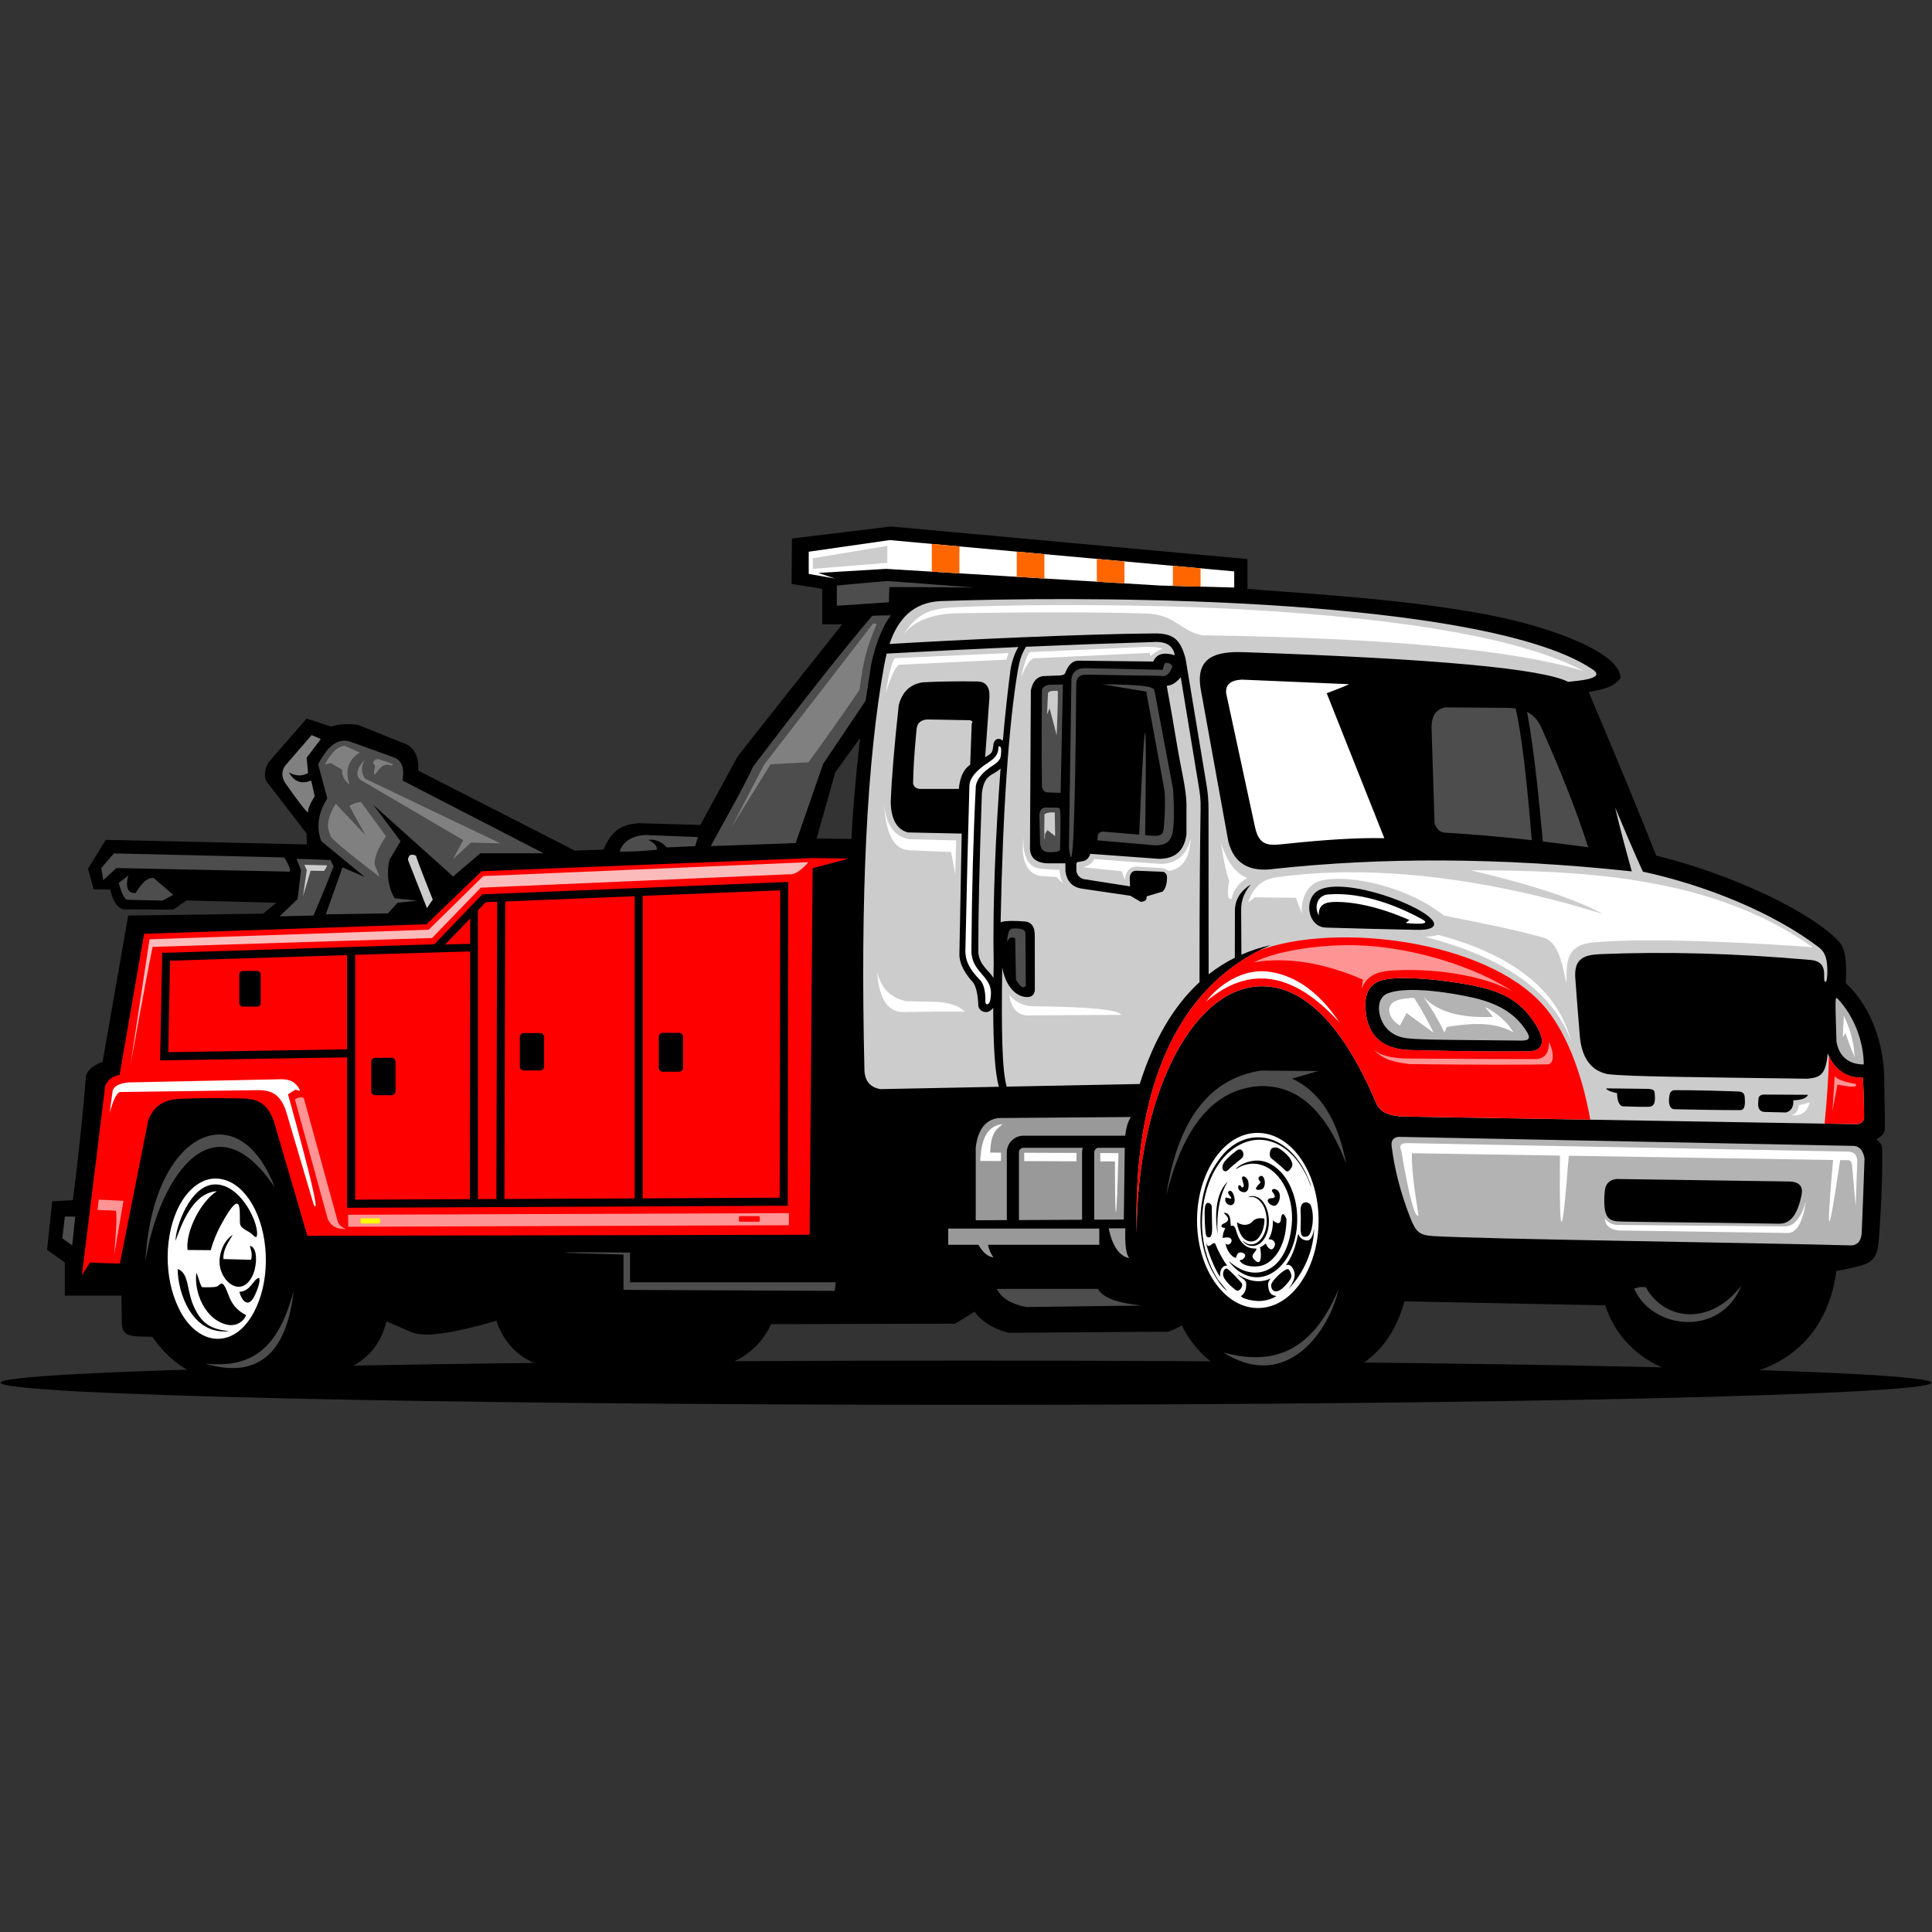 <svg xmlns="http://www.w3.org/2000/svg" xmlns:xlink="http://www.w3.org/1999/xlink" width="1080" zoomAndPan="magnify" viewBox="0 0 810 810" height="1080" preserveAspectRatio="xMidYMid meet" version="1.0"><rect x="0" y="0" width="810" height="810" fill="#333333" stroke="none"/><defs><clipPath id="c37893b867"><path d="M 0 570 L 810 570 L 810 588.977 L 0 588.977 Z M 0 570 " clip-rule="nonzero"/></clipPath><clipPath id="246d8b9478"><path d="M 19 220.727 L 791 220.727 L 791 581 L 19 581 Z M 19 220.727 " clip-rule="nonzero"/></clipPath></defs><g clip-path="url(#c37893b867)"><path fill="#000000" d="M 405 570.434 C 181.469 570.434 0.262 574.582 0.262 579.707 C 0.262 584.828 181.469 588.977 405 588.977 C 628.531 588.977 809.738 584.828 809.738 579.707 C 809.738 574.582 628.531 570.434 405 570.434 Z M 405 570.434 " fill-opacity="1" fill-rule="evenodd"/></g><g clip-path="url(#246d8b9478)"><path fill="#000000" d="M 666.074 290.148 C 678.039 318.379 687.469 341.246 694.375 358.719 C 726.09 366.477 759.762 382.461 771.148 394.918 C 773.777 398.012 774.352 403.602 773.824 412.156 C 785.199 422.727 790.199 439.074 790.008 454.367 C 789.949 459.082 790.34 464.355 790.223 473.555 C 790.031 475.406 788.555 476.602 786.738 477.633 C 788.801 479.719 789.152 480.117 789.152 482.789 C 789.176 487.758 789.258 497.859 787.77 519.094 C 786.996 529.992 784.109 530.016 769.941 532.887 C 765.836 562.16 746.25 574.594 725.41 577.289 C 705.707 579.836 681.016 571.629 673.008 547.277 C 673.008 547.277 646.219 546.715 588.797 545.602 C 583.531 565.02 570.348 577.734 545.812 579.965 C 525.238 581.828 505.816 576.176 495.461 555.668 C 495.461 555.668 494.266 556.547 489.949 558.305 C 489.949 558.305 467.559 558.469 422.77 558.785 C 416.305 557.051 411.59 554.098 408.613 549.914 C 408.613 549.914 405.891 551.59 400.461 554.941 C 400.461 554.941 374.73 555.023 323.266 555.176 C 317.539 567.668 305.719 574.23 290.332 574.512 C 280.855 574.688 266.816 574.594 236.883 573.949 C 222.926 573.656 212.605 566.918 208.09 553.746 C 189.277 559.195 177.762 560.789 172.578 558.539 C 172.578 558.539 169.059 557.016 162.023 553.98 C 158.328 569.086 146.562 576.914 126.754 577.477 C 126.754 577.477 113.477 577.242 86.445 576.762 C 78.539 576.188 69.742 569.004 63.891 560.461 C 53.629 560.297 51.047 560.449 51.047 553.629 C 51.047 551.156 50.93 548.402 50.93 543.199 C 50.93 543.199 43.012 543.199 27.18 543.199 C 27.18 543.199 27.18 538.559 27.18 529.301 C 27.18 529.301 24.707 527.543 19.742 524.027 C 19.742 524.027 20.461 517.23 21.902 503.648 C 21.902 503.648 24.789 503.484 30.547 503.168 C 30.547 503.168 33.828 478.559 36.07 450.898 C 36.879 448.484 39.203 446.562 43.023 445.145 L 53.746 383.855 L 110.324 383.047 L 115.848 378.488 L 78.176 377.527 L 72.652 381.359 C 72.652 381.359 65.695 381.324 51.773 381.242 C 49.125 380.562 47.281 377.809 46.25 372.969 C 46.25 372.969 43.93 372.934 39.297 372.852 C 39.297 372.852 38.496 369.969 36.891 364.215 C 36.891 364.215 39.367 360.184 44.328 352.109 C 44.328 352.109 72.441 352.754 128.668 354.031 C 128.668 354.031 128.633 352.508 128.547 349.473 C 128.547 349.473 122.953 342.195 111.754 327.648 C 110.594 325.715 110.84 323.078 112.469 319.738 C 112.469 319.738 117.828 313.586 128.547 301.281 C 128.547 301.281 131.984 302.395 138.871 304.633 C 142.035 303.555 145.789 303.32 150.152 303.918 C 150.152 303.918 156.309 306.391 168.625 311.348 C 173.445 312.789 175.684 316.703 175.344 323.09 C 175.344 323.09 195.121 333.148 241.023 356.645 C 241.023 356.645 247.43 356.352 253.023 356.188 C 256.52 347.715 261.375 345.312 268.434 345.148 C 268.434 345.148 276.832 345.395 293.625 345.863 L 309.25 317.148 C 309.25 317.148 321.609 301.352 353.125 261.719 C 353.125 261.719 350.32 261.719 344.727 261.719 C 344.727 261.719 344.727 258.848 344.727 246.859 L 331.887 244.82 L 332.016 225.766 L 373.52 220.727 C 373.52 220.727 423.344 225.285 523 234.391 C 523 234.391 523 238.387 523 246.859 C 535.785 248.207 585.535 250.434 623.605 257.711 C 652.035 263.137 679.855 274.258 679.375 284.395 C 675.75 288.789 671.27 289 666.051 290.148 Z M 356.984 351.758 C 357.465 340.871 358.672 326.758 360.586 309.414 C 353.664 319.012 350.203 323.805 350.203 323.805 C 344.973 342.301 342.371 351.535 342.371 351.535 L 356.984 351.746 Z M 356.984 351.758 " fill-opacity="1" fill-rule="evenodd"/></g><path fill="#cccccc" d="M 370.707 278.863 C 363.41 319.035 360.656 375.723 362.426 448.941 C 362.695 453.359 364.938 455.918 369.145 456.621 L 418.793 455.637 C 417.164 450.113 416.445 438.945 416.41 422.527 C 415.578 423.57 414.699 424.227 413.621 424.309 C 412.059 424.426 410.02 423.359 410.148 421.051 C 409.879 415.766 408.883 412.414 407.145 410.984 C 403.863 407.094 402.219 403.496 402.23 400.191 L 403.195 349.484 C 403.195 349.484 395.992 349.32 380.641 349.004 C 376.008 347.762 373.613 343.52 373.438 336.301 C 373.848 325.891 374.977 312.344 376.805 295.656 C 378.246 290.055 381.602 286.855 386.879 286.07 C 393.52 285.695 401.07 285.578 409.551 285.707 C 413.281 285.672 415.039 287.875 414.828 292.305 C 414.828 292.305 414.23 300.695 413.035 317.477 C 415.754 315.707 416.117 315.906 416.457 312.391 C 416.738 309.555 419.016 309.156 420.445 310.574 C 421.441 299.301 422.547 289.129 423.648 280.902 C 424.047 277.961 425.254 274.105 426.922 271.27 C 409.387 272.043 390.996 272.969 371.75 274.023 C 371.352 275.617 371 277.234 370.707 278.875 Z M 670.684 400.039 C 698.117 398.891 727.367 399.652 759.234 402.477 C 767.574 403.332 763.469 411.324 765.391 411.641 C 765.988 411.746 766.352 407.773 765.977 404.082 C 765.613 400.602 764.523 398.656 762.391 397.039 C 743.062 382.367 714.879 371.105 688.805 365.445 C 688.805 365.445 685.32 358.098 677.172 338.598 C 677.172 338.598 679.012 346.953 684.125 365.328 C 628.004 359.316 578.57 359.516 534.41 364.25 C 523.785 365.832 517.301 361.988 514.977 352.742 C 514.977 352.742 511.141 331.562 503.461 289.223 C 500.973 275.488 509.641 273.016 521.453 273.426 C 602.344 276.215 646.594 280.363 657.43 285.859 C 661.266 285.449 673.547 284.641 667.777 280.703 C 643.379 264.074 580.293 256.035 518.273 252.918 C 470.258 250.504 422.875 251.008 394.598 252.004 C 382.34 252.438 376.207 260.254 372.934 269.992 C 401.691 268.246 453.473 265.82 483.711 265.562 C 491.684 265.492 494.734 267.695 497.02 275.957 C 501.324 301.867 504.199 319.164 505.641 327.859 C 506.461 332.82 506.676 335.012 506.676 339.922 C 506.676 380 506.723 402.734 506.734 408.5 C 510.168 405.793 513.828 403.473 517.711 401.539 L 517.746 381.898 C 517.758 376.883 520.266 373.426 524.43 370.812 C 521.699 374.082 520.336 377.27 520.359 381.488 L 520.465 400.262 C 524.348 398.551 528.453 397.203 532.77 396.219 C 486.535 416.281 475.301 468.949 476.566 516.75 C 476.66 460.816 499.062 415.016 527.668 413.539 C 544.074 412.695 561.504 425.867 577.102 462.809 C 578.957 467.051 584.176 468.059 588.867 468.129 C 602.648 468.363 665.828 469.418 778.41 471.316 C 780.555 471.176 781.59 470.062 781.531 467.965 C 781.461 460.793 781.355 457.594 781.051 451.777 C 774.797 452.176 769.168 448.824 766.293 441.711 C 765.367 450.664 763.293 451.695 757.781 452.258 C 712.016 451.602 683.305 451.438 674.039 450.336 C 665.664 448.66 662.84 441.371 662.309 433.918 C 661.957 429.02 661.336 422.562 660.445 409.953 C 659.871 401.914 664.164 400.32 670.684 400.051 Z M 751.844 461.332 C 755.457 461.145 757.512 460.371 757.992 459 C 745.559 458.93 739.344 458.895 739.344 458.895 C 737.805 459.047 737.102 459.855 737.219 461.332 C 736.738 464.59 737.688 466.207 740.082 466.195 C 745.875 466.336 748.773 466.406 748.773 466.406 C 750.977 465.785 752.008 464.098 751.844 461.332 Z M 693.742 458.531 C 694.152 462.75 693.367 464.109 690.668 464.039 C 690.668 464.039 687.656 464.109 680.441 463.828 C 679.199 463.781 677.992 462.023 677.957 458.32 C 677.957 458.32 673.348 457.383 673.512 456.305 C 673.512 456.305 679.445 456.375 691.305 456.516 C 693.086 456.75 693.73 457.055 693.742 458.531 Z M 729.234 465.41 C 731.027 465.668 731.824 464.121 731.508 460.547 C 731.52 458.449 730.688 457.676 728.754 457.605 C 711.289 456.984 702.48 457.055 702.48 457.055 C 700.629 456.996 699.957 458.074 699.828 459.961 C 699.43 462.961 700.156 464.93 701.895 465.047 C 720.18 465.469 729.223 465.422 729.223 465.422 Z M 579.508 410.938 C 574.266 412.344 571.941 416.48 572.516 423.324 C 573.281 434.328 579.602 439.965 591.48 440.258 C 599.961 440.457 616.371 440.949 640.953 440.785 C 648.281 440.516 647.004 434.961 644.414 430.52 C 638.336 420.125 630.492 416.012 619.324 413.574 C 606.004 410.668 586.66 408.98 579.52 410.938 Z M 555.887 388.895 C 565.82 389.223 582.898 389.633 593.91 389.844 C 601.711 389.996 602.344 387.676 600.148 385.344 C 593.102 377.855 559.219 366.477 551.23 374.434 C 546.844 378.805 548.777 388.66 555.887 388.895 Z M 416.504 409.988 C 416.527 408.09 416.562 406.145 416.609 404.141 C 416.129 379.027 417.469 348.605 419.496 322.188 C 416.293 325.328 412.637 324.332 411.66 332.527 C 410.629 361.73 410.125 384.008 410.16 399.348 C 410.699 404.809 414.453 406.625 416.504 409.977 Z M 422.113 455.578 L 477.832 454.473 C 483.688 435.98 492.035 421.754 502.898 411.77 C 502.875 371.938 503.203 348.301 503.355 339.207 C 503.426 334.93 503.145 333.102 502.441 328.844 C 497.469 298.668 495.039 283.938 495.039 283.938 C 493.199 286.129 491.473 287.324 489.164 287.535 C 490.289 293.676 491.965 303.145 493.562 312.836 C 495.074 321.953 497.375 330.965 497.434 337.051 C 497.434 345.523 497.434 349.754 497.434 349.754 C 496.551 356.668 492.672 360.113 485.797 360.066 C 466.68 358.672 457.121 357.969 457.121 357.969 C 455.609 362.727 451.211 360.254 451.27 362.223 C 451.27 363.887 451.27 364.719 451.27 364.719 C 451.363 366.594 452.336 367.871 454.211 368.551 C 467.254 370.59 473.766 371.609 473.766 371.609 C 473.684 369.207 473.648 368.012 473.648 368.012 C 473.824 365.926 474.867 364.953 476.766 365.07 C 483.969 365.352 487.566 365.492 487.566 365.492 C 488.883 365.82 489.434 366.875 489.246 368.668 C 489.141 371.035 488.52 372.758 487.379 373.824 C 482.934 375.148 480.719 375.805 480.719 375.805 C 480.895 377.316 480.051 378.066 478.195 378.078 C 475.359 376.402 473.941 375.559 473.941 375.559 C 460.066 373.52 453.121 372.5 453.121 372.5 C 449.426 371.738 447.293 369.383 446.707 365.422 C 446.672 363.102 446.648 361.953 446.648 361.953 C 441.488 361.953 438.906 361.953 438.906 361.953 C 433.934 361.625 431.578 359.27 431.824 354.887 C 432.059 311.254 432.188 289.434 432.188 289.434 C 432.961 285.73 434.719 283.727 437.465 283.445 C 441.699 283.281 443.82 283.211 443.82 283.211 C 445.547 283.199 446.508 282.766 446.695 281.898 C 447.973 278.641 449.766 277 452.09 276.988 C 473.047 277.234 483.523 277.352 483.523 277.352 C 484.848 274.176 487.852 273.285 492.52 274.715 C 491.859 270.602 488.777 268.762 483.277 269.195 C 466.551 269.688 448.852 270.344 430.168 271.152 C 428.27 274.258 427.426 276.953 426.711 281.184 C 422.969 303.449 420.445 338.832 419.508 386.715 C 421.09 385.812 427.027 386.117 428.926 386.293 C 432.492 386.293 433.887 388.508 433.84 392.469 C 433.863 407.41 433.863 414.887 433.863 414.887 C 433.77 417.641 431.848 418.051 430.543 418.027 C 426.168 417.945 421.621 413.82 420.188 405.535 C 419.789 432.91 420.141 448.953 422.066 455.59 Z M 422.113 455.578 " fill-opacity="1" fill-rule="evenodd"/><path fill="#ff0000" d="M 37.746 529.324 C 41.137 529.488 45.301 529.629 50.25 529.746 C 50.25 529.746 54.203 509.777 62.117 469.84 C 64.16 463.98 68.535 460.945 75.254 460.734 C 75.254 460.734 84.086 460.113 101.738 460.547 C 108.316 460.711 112.188 462.797 114.875 470.262 L 128.855 518.098 L 339.438 517.676 L 340.703 363.992 L 355.754 359.961 L 340.281 359.75 L 201.934 365.258 L 178.84 387.488 L 60.406 391.508 L 50.133 450.676 C 46.344 451.262 44.551 453.77 44.094 455.449 C 37.594 508.23 34.348 534.621 34.348 534.621 C 36.609 531.094 37.734 529.324 37.734 529.324 Z M 145.52 439.918 L 70.551 441.137 L 71.301 402.781 L 145.52 400.426 Z M 284.68 433.016 L 277.898 433.016 C 276.961 433.016 276.199 433.777 276.199 434.715 L 276.199 447.629 C 276.199 448.566 276.961 449.328 277.898 449.328 L 284.68 449.328 C 285.617 449.328 286.379 448.566 286.379 447.629 L 286.379 434.715 C 286.379 433.777 285.617 433.016 284.68 433.016 Z M 107.812 407.082 L 101.809 407.082 C 100.988 407.082 100.309 407.762 100.309 408.582 L 100.309 420.512 C 100.309 421.332 100.988 422.012 101.809 422.012 L 107.812 422.012 C 108.633 422.012 109.312 421.332 109.312 420.512 L 109.312 408.582 C 109.312 407.762 108.633 407.082 107.812 407.082 Z M 164.133 443.492 L 157.355 443.492 C 156.414 443.492 155.652 444.254 155.652 445.191 L 155.652 457.477 C 155.652 458.414 156.414 459.176 157.355 459.176 L 164.133 459.176 C 165.07 459.176 165.832 458.414 165.832 457.477 L 165.832 445.191 C 165.832 444.254 165.07 443.492 164.133 443.492 Z M 226.422 433.121 L 219.645 433.121 C 218.707 433.121 217.941 433.883 217.941 434.82 L 217.941 447.102 C 217.941 448.039 218.707 448.801 219.645 448.801 L 226.422 448.801 C 227.359 448.801 228.125 448.039 228.125 447.102 L 228.125 434.82 C 228.125 433.883 227.359 433.121 226.422 433.121 Z M 266.078 375.734 L 266.078 502.43 L 211.492 502.688 L 211.832 377.938 L 266.078 375.746 Z M 269.465 502.406 L 269.465 375.594 L 327.102 373.262 L 326.887 502.137 Z M 208.441 378.055 L 208.102 502.688 L 200.398 502.723 L 200.398 381.664 L 203.691 378.242 Z M 197.113 385.086 L 197.102 395.691 L 186.605 395.996 Z M 197.102 398.902 L 197.008 502.746 L 148.922 502.969 L 148.922 400.309 L 197.102 398.891 Z M 69.648 399.453 L 67.996 399.43 L 67.148 442.824 L 67.113 444.57 L 68.863 444.547 L 145.531 443.305 L 145.531 506.379 L 147.23 506.367 L 328.59 505.523 L 330.266 505.512 L 330.266 503.836 L 330.477 371.527 L 330.477 369.77 L 328.719 369.84 L 202.871 374.926 L 202.191 374.949 L 201.723 375.441 L 182.066 395.902 L 69.648 399.465 Z M 69.648 399.453 " fill-opacity="1" fill-rule="evenodd"/><path fill="#ff0000" d="M 666.73 469.406 C 663.051 448.66 655.859 431.305 646.805 421.215 C 622.445 394.074 559.84 386.551 527.914 398.48 C 485.75 420.031 475.348 470.637 476.566 516.715 C 476.66 460.781 499.062 414.98 527.668 413.504 C 544.074 412.66 561.504 425.832 577.102 462.773 C 578.957 467.016 584.176 468.023 588.867 468.094 Z M 764.992 471.059 C 766.07 459.668 766.672 450.242 766.789 442.801 C 769.777 449.141 775.137 452.117 781.051 451.742 C 781.355 457.559 781.461 460.758 781.531 467.93 C 781.602 470.027 780.555 471.141 778.41 471.281 Z M 579.496 410.914 C 574.254 412.32 571.93 416.457 572.504 423.301 C 573.27 434.305 579.59 439.941 591.469 440.234 C 599.949 440.434 616.359 440.926 640.941 440.762 C 648.27 440.492 646.992 434.938 644.402 430.496 C 638.324 420.102 630.48 415.988 619.312 413.551 C 605.992 410.645 586.648 408.957 579.508 410.914 Z M 579.496 410.914 " fill-opacity="1" fill-rule="evenodd"/><path fill="#4d4d4d" d="M 275.391 356.234 C 270.168 356.797 264.973 357.078 259.812 357.078 C 260.855 352.848 265.477 350.199 270.723 350.094 L 292.547 350.938 C 291.844 353.48 291.492 354.746 291.492 354.746 L 279.516 355.273 C 277.383 352.836 274.801 351.781 271.789 352.098 C 274.391 353.398 275.602 354.781 275.391 356.223 Z M 56.852 374.398 C 53.535 374.562 52.5 372.125 53.781 367.098 C 51.094 369.148 49.758 370.168 49.758 370.168 C 51.152 375.137 52.453 377.504 53.676 377.258 C 63.352 377.469 68.184 377.574 68.184 377.574 C 71.148 375.957 72.629 375.137 72.629 375.137 C 67.188 370.484 64.477 368.152 64.477 368.152 C 62.223 367.66 59.68 369.746 56.852 374.398 Z M 119.141 359.48 C 121.98 364.004 122.332 365.984 120.199 365.41 L 48.809 363.934 L 43.293 369.02 L 42.449 363.934 L 47.75 357.793 C 47.75 357.793 71.547 358.355 119.141 359.492 Z M 137.25 334.648 C 133.371 340.824 132.512 346.824 134.707 352.648 C 134.707 352.648 140.781 357.664 152.922 367.672 C 152.922 367.672 149.812 366.336 143.598 363.652 C 143.598 363.652 141.262 370.215 136.605 383.34 C 136.605 383.34 145.297 383.199 162.668 382.918 C 162.668 382.918 164.004 381.441 166.691 378.477 C 166.691 378.477 169.445 378.195 174.945 377.633 C 174.945 377.633 171.77 377.281 165.41 376.578 C 162.691 371.785 161.988 366.418 163.289 360.488 L 167.945 352.66 C 167.945 352.66 164.133 347.574 156.496 337.414 C 156.496 337.414 167.652 347.434 189.969 367.473 L 201.406 357.734 L 227.891 357.734 L 168.777 327.25 C 169.598 322.234 168.543 319.059 165.598 317.723 C 152.746 313.07 146.316 310.738 146.316 310.738 C 141.531 309.59 137.215 312.836 133.395 320.477 C 135.938 329.934 137.203 334.66 137.203 334.66 Z M 297.977 354.734 C 305.484 341.012 312.262 329.113 315.676 321.496 C 336.578 293.898 353.242 272.793 365.676 258.203 C 365.676 258.203 367.586 257.992 373.508 257.992 C 370.285 262.07 367.176 269.477 365.254 278.523 C 363.691 288.684 362.918 293.77 362.918 293.77 C 351.051 311.406 345.125 320.23 345.125 320.23 L 333.574 353.469 C 312.355 354.207 297.977 354.734 297.977 354.734 Z M 372.863 246.133 C 378.234 246.098 390.164 246.168 408.672 246.344 C 384.945 244.504 371.809 243.59 371.809 243.59 C 356.973 244.855 350.84 245.5 350.84 245.5 L 350.84 253.973 C 365.383 252.988 372.664 252.496 372.664 252.496 L 372.875 246.145 Z M 372.863 246.133 " fill-opacity="1" fill-rule="evenodd"/><path fill="#ff9494" d="M 770.375 454.719 C 776.605 455.977 779.113 455.871 777.895 454.402 C 773.391 453.699 770.504 452.633 769.203 451.227 C 768.57 460.969 768.254 465.832 768.254 465.832 C 769.66 458.426 770.375 454.719 770.375 454.719 Z M 590.93 446.141 C 620.98 446.457 638.664 446.387 648.555 446.246 C 650.969 446.516 652.234 442.73 649.398 436.824 C 649.516 441.453 647.672 443.855 643.887 444.02 C 615.633 444.02 599.738 443.809 592.188 443.809 C 587.086 443.809 579.156 443.562 575.449 439.578 C 579.988 444.77 585.57 445.367 590.918 446.141 Z M 525.629 403.461 C 539.359 401.082 555.348 403.66 571.496 410.762 C 571.496 410.762 571.145 411.887 570.863 414.57 C 572.859 409.215 577.277 407.41 582.5 406.988 C 598.684 405.676 620.98 408.383 634.316 415.73 C 619.816 406.086 591.258 395.785 563.441 396.277 C 551.383 396.488 535.363 398.621 525.629 403.449 Z M 525.629 403.461 " fill-opacity="1" fill-rule="evenodd"/><path fill="#808080" d="M 338.969 319.574 C 346.969 308.629 354.098 298.434 360.363 289.199 C 361.934 276.836 363.48 271.199 367.562 261.578 C 366.578 261.438 366.086 261.367 366.086 261.367 C 335.578 300.883 320.32 320.641 320.32 320.641 L 306.762 346.684 L 323.078 320.43 L 338.969 319.586 Z M 119.449 328.07 C 125.406 336.57 128.656 340.742 129.195 340.566 C 128.996 339.336 129.922 337.074 131.949 333.793 L 130.461 327.227 C 126.438 328.891 123.328 327.766 121.137 323.84 C 124.105 325.457 126.789 325.527 129.184 324.051 L 128.547 317.699 C 128.547 317.699 130.531 315.086 134.484 309.871 C 131.938 308.746 130.672 308.184 130.672 308.184 C 123.328 316.656 119.66 320.887 119.66 320.887 C 118.027 323.113 117.957 325.504 119.449 328.082 Z M 159.172 367.66 C 144.312 356.305 137.414 350.445 138.52 350.094 C 136.664 346.742 137.402 342.371 140.746 336.969 C 149.086 345.793 153.25 350.199 153.25 350.199 C 148.734 342.02 146.469 337.918 146.469 337.918 C 147.949 336.934 149.578 336.371 151.336 336.219 C 158.328 345.816 161.824 350.609 161.824 350.609 C 158.469 355.625 156.871 359.551 157.062 362.363 C 158.469 365.891 159.184 367.66 159.184 367.66 Z M 138.73 319.926 C 136.98 320.254 136.102 320.5 136.078 320.664 C 139.012 315.32 141.871 312.672 144.664 312.73 C 144.664 312.73 146.715 313.645 150.809 315.484 C 145.953 318.648 144.547 323.125 146.574 328.926 C 144.406 327.367 143.34 325.281 143.398 322.68 L 138.742 319.926 Z M 153.027 318.438 C 149.613 322.012 148.934 324.836 151.008 326.91 L 194.227 352.215 L 189.887 360.254 L 197.406 353.27 C 197.406 353.27 201.535 353.375 209.805 353.586 C 172.027 335.527 153.133 326.488 153.133 326.488 C 151.324 323.969 151.289 321.285 153.027 318.438 Z M 157.262 321.297 C 156.438 324.777 156.684 325.586 158 323.734 C 159.828 320.969 161.695 320.02 163.617 320.875 C 166.043 320.887 164.309 319.996 158.422 318.227 C 157.496 318.215 156.824 318.672 156.402 319.598 C 156.969 320.723 157.25 321.297 157.25 321.297 Z M 157.262 321.297 " fill-opacity="1" fill-rule="evenodd"/><path fill="#ffffff" d="M 339.074 231.309 L 372.969 226.434 L 517.453 239.559 C 517.453 244.07 517.453 246.332 517.453 246.332 L 486.312 245.488 L 371.48 238.504 L 343.086 240.203 C 347.742 241.75 350.074 242.535 350.074 242.535 L 339.062 240.625 L 339.062 231.309 Z M 339.074 231.309 " fill-opacity="1" fill-rule="evenodd"/><path fill="#ff6600" d="M 390.645 228.051 L 402.242 229.105 L 402.242 240.379 L 390.645 239.676 Z M 426.273 231.285 L 437.875 232.34 L 437.875 242.547 L 426.273 241.844 Z M 459.844 234.332 L 471.441 235.387 L 471.441 244.586 L 459.844 243.883 Z M 491.742 237.227 L 503.344 238.281 L 503.344 245.957 L 491.742 245.641 Z M 491.742 237.227 " fill-opacity="1" fill-rule="evenodd"/><path fill="#cccccc" d="M 340.773 238.504 L 340.773 234.062 C 340.773 234.062 350.84 232.328 372.02 228.871 C 372.02 233.594 372.02 235.961 372.02 235.961 L 340.762 238.504 Z M 340.773 238.504 " fill-opacity="1" fill-rule="evenodd"/><path fill="#fcbbbb" d="M 54.648 446.727 C 59.375 420.746 62.484 404.164 63.973 396.98 C 63.973 396.98 103.027 395.75 181.129 393.277 C 181.129 393.277 187.941 386.234 201.57 372.16 C 201.57 372.16 244.648 370.285 330.805 366.547 C 332.965 366.875 335.684 365.176 338.957 361.473 C 248.074 365.352 202.625 367.297 202.625 367.297 C 187.367 382.297 179.742 389.785 179.742 389.785 C 101.715 392.469 62.695 393.805 62.695 393.805 C 57.32 429.09 54.648 446.727 54.648 446.727 Z M 54.648 446.727 " fill-opacity="1" fill-rule="evenodd"/><path fill="#ffffff" d="M 120.75 458.789 C 130.449 493.805 134.051 509.262 131.551 505.148 L 120.188 466.758 C 117.957 459.234 114.297 456.973 108.141 457.055 C 99.52 457.172 80.379 457.43 50.73 457.828 C 49.254 457.547 47.668 460.477 45.969 466.617 C 45.969 466.617 46.391 463.512 47.234 457.301 C 47.832 455.473 49.781 454.168 54.016 453.805 C 54.016 453.805 75.242 453.359 117.676 452.48 C 121.195 452.41 124.176 453.453 125.828 457.301 C 124.492 457.02 123.809 456.879 123.809 456.879 C 121.758 458.145 120.738 458.789 120.738 458.789 Z M 120.75 458.789 " fill-opacity="1" fill-rule="evenodd"/><path fill="#ff9494" d="M 127.387 460.383 C 126.895 460.055 126.016 459.668 123.621 460.863 C 123.621 460.863 128.207 477.586 137.391 511.031 C 138.637 514.02 141.215 515.426 145.121 515.262 C 143.48 514.746 142.316 513.727 141.625 512.191 C 141.625 512.191 136.98 495.305 127.375 460.383 Z M 330.723 508.605 L 145.93 509.297 L 145.988 514.324 L 330.734 513.691 L 330.734 508.605 Z M 47.855 526.219 C 48.973 513.141 49.113 506.93 48.281 507.586 L 40.867 507.27 L 41.395 502.934 C 41.395 502.934 44.855 503.109 51.773 503.461 Z M 47.855 526.219 " fill-opacity="1" fill-rule="evenodd"/><path fill="#ff0000" d="M 318.012 509.871 L 310.328 509.871 C 310.035 509.871 309.801 510.105 309.801 510.398 L 309.801 511.664 C 309.801 511.957 310.035 512.191 310.328 512.191 L 318.012 512.191 C 318.305 512.191 318.539 511.957 318.539 511.664 L 318.539 510.398 C 318.539 510.105 318.305 509.871 318.012 509.871 Z M 318.012 509.871 " fill-opacity="1" fill-rule="evenodd"/><path fill="#ffffff" d="M 400.801 257.125 C 390.457 257.477 383.137 260.406 378.879 265.914 C 385.531 255.496 392.203 254.934 403.125 254.477 C 433.77 253.176 483.441 253.363 522.074 255.566 C 591.645 259.527 638.973 268.129 664.047 281.383 C 635.5 272.512 582.254 267.496 504.305 266.348 C 495.473 265.082 492.836 257.676 481 257.254 C 449.789 256.141 400.812 257.137 400.812 257.137 Z M 400.801 257.125 " fill-opacity="1" fill-rule="evenodd"/><path fill="#ffffff" d="M 526.121 376.203 C 537.273 376.355 542.996 376.426 543.277 376.414 C 543.277 376.414 544.121 378.605 545.824 382.977 C 545.297 377.281 547.852 370.613 553.871 369.195 C 566.219 366.266 590.789 372.09 605.355 383.832 C 623.758 387.523 634.844 389.715 646.98 393.055 C 652.867 394.672 654.723 402.734 656.199 409.918 C 657.207 414.453 656.492 409.883 656.984 404.949 C 657.641 398.305 661.629 395.727 667.824 395.141 C 693.812 392.68 746.719 396.055 759.996 397.145 C 719.301 368.422 667.883 364.848 616.676 364.883 C 633.492 368.926 656.41 374.809 672.082 383.199 C 635.559 371.832 598.191 365.422 564.449 365.691 C 554.797 365.773 544.805 366.512 535.164 367.812 C 529.086 368.621 525.191 372.324 523.352 378.336 C 525.191 376.93 526.109 376.215 526.109 376.215 Z M 410.699 410.691 C 407.344 407.176 404.637 403.508 404.742 398.469 C 405.258 373.965 405.82 350.832 406.441 329.078 C 406.676 326.465 408.707 323.758 412.52 320.945 C 415.191 318.977 418.289 317.734 418.57 313.844 C 418.488 312.297 419.402 312.965 419.59 313.41 C 419.836 313.996 419.719 315.203 419.672 316.223 C 419.602 317.887 418.945 319.258 416.305 320.91 C 412.156 323.523 409.762 326.336 409.129 329.336 C 408.062 350.492 407.441 373.566 407.262 398.562 C 407.203 407.562 415.73 409.062 415.461 416.668 C 415.367 418.602 415.145 420.254 414.383 420.828 C 413.879 421.215 413.059 421.297 413.117 419.527 C 413.246 415.238 412.156 411.863 410.688 410.691 Z M 376.84 278.699 C 375.234 279.836 373.367 283.891 371.223 290.875 C 372.793 282.051 374.105 277.082 375.141 275.945 L 422.828 273.801 C 422.512 274.645 422.219 275.57 421.938 276.566 Z M 431.66 273.402 L 481.07 271.176 C 483.98 271.258 486.102 271.504 487.426 271.914 C 485.035 272.934 483.348 274.023 482.336 275.195 C 482.125 274.211 482.02 273.719 482.02 273.719 L 433.395 276.016 C 431.648 276.543 429.91 279.543 428.164 283.879 C 429.359 277.27 431.227 274.234 431.648 273.402 Z M 603.012 391.953 C 601.758 392.328 599.914 392.609 597.5 392.797 C 630.727 401.316 651.145 415.918 658.723 436.613 C 653.211 415.309 634.633 400.426 603 391.953 Z M 758.73 462.164 C 757.746 466.172 755.176 467.965 751 467.566 C 752.984 467.039 754.039 465.633 754.18 463.336 C 754.262 463.395 755.773 463.008 758.73 462.176 Z M 470.387 365.27 C 461.414 364.367 455.973 363.805 454.07 363.57 C 456.406 363.02 457.965 361.895 458.727 360.184 C 458.727 360.184 467.98 360.852 486.477 362.199 C 493.188 362.176 497.422 358.648 499.191 351.617 C 498.828 359.75 495.754 364.273 489.973 365.164 C 489.059 364.402 487.852 363.98 486.371 363.898 C 476.836 363.289 473.375 363.113 475.992 363.371 C 473.492 363.582 472.004 365.422 471.547 368.879 C 470.773 366.477 470.387 365.281 470.387 365.281 Z M 436.703 367.285 C 430.754 366.816 427.789 360.477 429.078 351.195 C 428.727 359.586 431.484 363.852 436.387 364.215 C 441.617 364.566 444.219 364.742 444.219 364.742 C 444.418 367.355 444.91 369.254 445.699 370.461 C 443.855 368.621 442.941 367.707 442.941 367.707 L 436.691 367.285 Z M 370.707 336.688 C 371.234 349.684 374.801 356.281 381.402 356.48 L 398.773 357.219 L 400.473 366.43 L 400.895 352.355 C 387.758 352.004 381.191 351.828 381.191 351.828 C 374.789 350.691 371.293 345.641 370.707 336.688 Z M 432.152 425.691 C 457.285 425.551 469.93 425.48 470.07 425.48 C 468.898 423.324 456.617 422.117 433.207 421.883 C 429.102 421.789 425.746 420.207 423.145 417.125 C 424.012 423.254 427.016 426.113 432.152 425.703 Z M 379.082 424.32 C 389.461 424.121 397.941 424.051 404.508 424.109 C 401.902 421.578 397.621 420.207 391.688 419.984 C 384.066 419.844 380.242 419.773 380.242 419.773 C 373.73 418.672 369.555 414.617 367.738 407.598 C 368.535 418.93 372.312 424.508 379.07 424.32 Z M 515.316 369.207 C 514.391 374.902 514.742 377.445 516.375 376.824 C 517.113 373.086 519.305 370.191 522.941 368.141 C 518.039 366.23 514.367 361.297 511.93 353.328 C 512.809 359.879 513.934 365.164 515.316 369.207 Z M 515.316 369.207 " fill-opacity="1" fill-rule="evenodd"/><path fill="#ffffff" d="M 552.918 383.82 C 552.684 379.473 555.43 378.254 559.066 378.148 C 566.605 377.938 577.465 379.836 590.895 385.719 C 590.895 385.719 590.484 386 589.359 386.984 C 589.84 387.031 601.277 388.215 596.312 385.461 C 583.473 378.348 569 373.941 556.73 375.008 C 552.473 375.371 550.762 379.977 552.918 383.809 Z M 552.918 383.82 " fill-opacity="1" fill-rule="evenodd"/><path fill="#b3b3b3" d="M 769.953 436.754 C 769.473 419.715 769.227 417.418 770.375 418.648 C 777.766 426.395 781.367 437.41 781.391 446.27 C 775.5 446.27 771.125 443.352 769.953 436.742 Z M 769.953 436.754 " fill-opacity="1" fill-rule="evenodd"/><path fill="#b3b3b3" d="M 590.039 435.324 C 596.867 436.074 613.309 435.98 637.914 436.273 C 641.07 436.309 641.809 435.254 640.145 432.57 C 634.27 423.09 624.934 419.668 614.48 417.617 C 598.555 414.488 587.074 414.324 581.688 416.527 C 577.43 418.273 577.359 424.203 579.637 428.609 C 581.582 432.383 585.207 434.785 590.016 435.324 Z M 590.039 435.324 " fill-opacity="1" fill-rule="evenodd"/><path fill="#ffffff" d="M 505.605 419.984 C 523.621 404.539 542.34 407.434 561.539 428.668 C 552.168 414.465 541.402 408.453 531.34 407.305 C 521.113 406.133 510.977 412.789 505.605 419.984 Z M 505.605 419.984 " fill-opacity="1" fill-rule="evenodd"/><path fill="#ffffff" d="M 605.602 432.887 C 603.117 427.766 600.184 422.785 596.809 417.957 C 602.566 424.145 612.277 426.934 625.941 426.324 C 625.941 426.324 624.816 424.953 622.551 422.199 C 627.137 424.25 632.051 428.633 634.527 432.781 C 628.168 429.477 621.273 428.129 606.566 430.555 C 605.934 432.102 605.613 432.887 605.613 432.887 Z M 605.602 432.887 " fill-opacity="1" fill-rule="evenodd"/><path fill="#ffffff" d="M 586.969 429.922 C 583.66 428.328 581.746 424.508 582.652 422.094 C 583.566 419.633 586.719 418.578 592.902 418.379 C 596.359 423.805 598.73 428.246 601.051 432.98 C 593.5 427.473 589.723 424.73 589.723 424.73 C 587.883 428.188 586.969 429.922 586.969 429.922 Z M 586.969 429.922 " fill-opacity="1" fill-rule="evenodd"/><path fill="#ffffff" d="M 773.766 433.156 C 774.867 436.648 776.148 440 777.578 443.211 C 777.32 437.41 775.805 431.633 773.027 425.855 C 772.746 431.785 772.605 434.75 772.605 434.75 C 773.379 433.695 773.766 433.156 773.766 433.156 Z M 773.766 433.156 " fill-opacity="1" fill-rule="evenodd"/><path fill="#ffffff" d="M 556.227 290.652 C 563.383 287.934 566.418 286.656 565.34 286.844 C 535.539 285.578 520.641 284.934 520.641 284.934 C 515.879 285.18 513.699 287.09 514.074 290.652 C 520.289 319.516 524.301 338.141 526.109 346.508 C 527.773 354.219 531.129 354.617 537.707 353.926 C 554.902 352.098 568.812 351.148 580.387 351.418 C 564.285 310.914 556.238 290.664 556.238 290.664 Z M 556.227 290.652 " fill-opacity="1" fill-rule="evenodd"/><path fill="#b3b3b3" d="M 600.793 518.227 C 622.738 519.562 732.34 520.945 776.207 522.141 C 779.453 521.906 780.414 519.41 780.531 516.645 C 780.957 507.07 781.344 496.77 781.707 485.73 C 781.168 482.496 779.758 480.727 777.473 480.434 L 586.379 476.625 C 584.246 476.848 583.262 478.055 583.414 480.223 C 584.609 490.125 587.227 500.215 591.246 510.492 C 593.652 516.68 595.27 517.887 600.781 518.215 Z M 746.121 513.047 C 703.254 512.355 680.793 512.332 677.699 512.039 C 674.402 511.629 673.09 509.789 672.715 506.168 C 672.457 503.602 672.621 499.301 673.137 497.742 C 673.793 495.738 675.316 494.59 677.699 494.297 L 750.52 495.352 C 754.566 495.609 755.938 497.555 755.34 500.859 C 753.723 508.934 750.859 513 746.121 513.035 Z M 746.121 513.047 " fill-opacity="1" fill-rule="evenodd"/><path fill="#ffffff" d="M 587.52 482.648 C 590.824 501.926 593.23 510.891 594.719 509.531 C 592.633 496.863 591.719 488.18 591.965 483.492 L 654.02 484.488 C 653.668 521.531 654.898 521.543 657.711 484.547 L 768.523 486.328 C 765.473 520.629 766.457 520.641 771.492 486.375 L 774.598 486.422 C 775.629 486.328 776.277 486.949 776.465 488.402 L 777.988 505.711 C 777.988 505.711 778.188 499.77 778.656 487.137 C 778.762 484.418 777.402 482.871 774.809 482.824 C 651.508 480.445 589.852 479.25 589.852 479.25 C 587.262 479.227 586.484 480.352 587.52 482.637 Z M 678.625 515.883 C 674.988 515.52 673.055 513.82 672.797 510.797 C 674.145 512.531 675.832 513.445 677.887 513.551 L 748.328 514.184 C 751.586 514.066 754.73 511.781 757.125 503.812 C 755.762 513.117 752.902 516.75 749.816 516.938 C 702.363 516.234 678.637 515.883 678.637 515.883 Z M 678.625 515.883 " fill-opacity="1" fill-rule="evenodd"/><path fill="#4d4d4d" d="M 527.504 455.402 C 508.891 456.879 496.035 472.184 488.941 501.34 C 493.703 469.582 506.98 452.082 528.77 448.836 C 528.77 448.836 536.746 448.906 552.707 449.047 L 541.695 452.223 C 553.316 457.512 560.871 469.371 564.367 487.793 C 555.758 465.246 543.465 454.449 527.504 455.402 Z M 30.266 522.176 L 31.531 510.059 L 27.191 510.059 L 26.137 519.164 Z M 131.422 383.855 L 117.23 384.172 L 124.75 376.977 C 124.75 376.977 125.242 372.957 126.227 364.906 C 126.227 364.906 125.594 363.289 124.316 360.043 L 138.508 360.57 C 139.422 362.34 139.879 363.219 139.879 363.219 C 134.508 376.906 131.398 383.855 131.398 383.855 Z M 601.453 345.055 C 602.18 347.48 603.516 348.816 605.473 349.074 C 616.793 349.719 629.035 350.773 642.195 352.25 C 640.027 325.434 637.785 307.035 635.453 297.051 C 634.68 296.934 633.867 296.84 633.012 296.781 C 614.938 296.641 605.898 296.57 605.898 296.57 C 602.156 297.297 600.254 300.051 600.172 304.82 C 601.016 331.633 601.441 345.043 601.441 345.043 Z M 646.828 352.789 C 652.973 353.516 659.32 354.324 665.863 355.215 C 661.453 341.352 655.086 325.012 646.746 306.215 C 645.035 302.336 643.699 300.426 640.227 298.387 C 643.461 316.387 645.129 334.52 646.84 352.789 Z M 436.832 329.23 C 436.691 317.875 436.691 304.891 436.832 290.277 C 436.656 288.496 437.688 287.441 439.902 287.102 L 445.629 286.996 L 444.676 332.41 L 438.953 332.199 C 437.594 331.93 436.879 330.941 436.832 329.23 Z M 444.441 356.07 C 444.395 354.172 444.816 344.762 444.523 340.461 C 444.418 338.914 444.254 338.621 442.953 338.609 L 438.086 338.562 C 436.738 338.727 435.953 339.734 435.754 341.574 L 436.07 353.855 C 436.609 356.797 437.875 357.57 442.004 357.242 C 442.766 357.137 444.277 357.102 444.441 356.082 Z M 448.16 355.438 C 449.73 369.512 450.754 346.66 451.223 286.902 C 451.234 284.254 452.559 282.801 455.305 282.848 L 486.605 283.352 C 488.812 283.961 490.477 282.578 491.578 279.227 C 490.488 277.949 489.387 277.598 488.297 278.172 C 487.734 279.941 487.449 280.82 487.449 280.82 L 455.035 280.117 C 452.02 280.047 449.367 281.547 449.203 284.852 L 448.148 355.461 Z M 461.965 286.902 C 482.816 287.02 483.418 288.285 484.004 289.445 L 491.836 330.93 C 492.305 339.125 492.27 344.949 491.742 348.406 C 490.828 354.324 486.934 354.91 480.93 354.113 L 460.066 352.309 L 460.277 349.977 C 460.816 348.934 461.812 348.512 463.242 348.711 L 477.609 349.93 C 480.086 292.926 480.906 292.996 480.109 350.141 L 483.172 350.398 C 487.66 350.727 487.758 349.016 488.004 346.262 C 488.543 340.039 488.59 333.125 488.051 330.496 L 480.566 289.949 L 461.988 286.891 Z M 422.242 394.977 C 422.887 393.137 424.012 392.609 425.629 393.395 C 425.629 393.395 425.734 399.184 425.945 410.75 C 427.789 413.902 429.172 414.711 430.074 413.188 C 430.074 413.117 430.027 405.852 429.91 391.379 C 429.969 389.715 428.129 389.023 424.398 389.316 C 422.512 389.562 422.312 393.512 422.23 394.977 Z M 460.336 540.363 C 462.328 544.09 468.543 546.41 478.984 547.348 C 446.496 547.77 430.25 547.98 430.25 547.98 C 423.777 546.68 419.684 544.137 417.961 540.363 C 446.215 540.363 460.336 540.363 460.336 540.363 Z M 264.152 525.129 C 228.652 524.836 227.734 525.117 261.398 525.973 L 261.398 540.785 L 349.957 541.207 L 350.379 537.609 L 264.152 537.609 L 264.152 525.117 Z M 60.98 528.727 C 62.578 497.461 75.547 477.316 90.23 475.734 C 98.746 474.82 108.539 480.48 115.215 497.812 C 106.547 484.945 98.336 480.258 91.031 480.891 C 75.676 482.203 64.312 506.977 60.98 528.727 Z M 85.984 571.699 C 110.383 578.957 120.574 564.281 123.059 541.43 C 116.469 565.992 105.234 573.621 85.984 571.699 Z M 512.879 567.035 C 539.547 583.867 557.328 557.824 561.188 540.574 C 549.297 568.957 531.574 572.062 512.879 567.035 Z M 690 539.66 C 687.996 539.438 686.801 539.648 685.121 540.293 C 692.828 557.707 721.492 560.531 730.043 539.027 C 717.305 555.797 697.93 553.992 690 539.66 Z M 690 539.66 " fill-opacity="1" fill-rule="evenodd"/><path fill="#999999" d="M 409.082 511.605 L 409.082 481.02 C 410.031 473.496 413.211 469.406 418.617 468.738 C 418.617 468.738 437.125 468.598 474.129 468.316 C 472.895 470.215 472.109 472.828 471.77 476.145 L 429.102 476.145 C 427.18 476.145 425.43 476.93 424.164 478.195 C 422.898 479.461 422.113 481.207 422.113 483.129 L 422.113 511.535 Z M 460.887 515.098 L 397.539 515.098 L 397.539 521.871 L 410.207 521.871 C 412.059 525.117 414.16 526.875 416.504 527.168 C 415.414 525.703 414.652 523.934 414.207 521.871 L 460.887 521.871 Z M 471.793 514.992 C 471.582 522.082 472.145 526.242 473.492 527.484 C 469.297 526.652 466.398 522.492 464.805 514.992 C 469.461 514.992 471.793 514.992 471.793 514.992 Z M 471.559 481.23 L 471.16 511.289 L 458.762 511.348 L 458.762 483.129 C 458.762 482.613 458.973 482.133 459.324 481.781 C 459.668 481.441 460.137 481.23 460.652 481.219 L 471.57 481.219 Z M 453.672 511.383 L 427.191 511.523 L 427.191 483.141 C 427.191 482.625 427.402 482.145 427.754 481.793 C 428.105 481.453 428.574 481.23 429.102 481.23 L 453.941 481.23 C 453.766 481.84 453.672 482.473 453.672 483.141 Z M 453.672 511.383 " fill-opacity="1" fill-rule="evenodd"/><path fill="#ffffff" d="M 410.98 486.727 C 411.379 477 414.125 471.996 420.41 471.27 C 416.965 473.918 415.473 475.723 415.109 483.234 L 419.66 483.258 L 419.66 486.762 L 410.969 486.727 Z M 429.406 483.293 L 451.34 483.375 L 451.34 486.879 L 429.406 486.797 Z M 461.297 483.422 L 468.922 483.457 C 468.098 514.805 467.465 516.668 467.441 486.949 L 461.297 486.926 Z M 461.297 483.422 " fill-opacity="1" fill-rule="evenodd"/><path fill="#cccccc" d="M 135.879 365.129 C 137.016 363.453 137.332 362.68 136.828 362.797 L 127.609 362.586 L 128.621 364.812 L 127.035 375.77 L 130.215 365.082 L 135.879 365.141 Z M 135.879 365.129 " fill-opacity="1" fill-rule="evenodd"/><path fill="#cccccc" d="M 181.434 377.141 C 176.168 363.922 173.867 357.816 174.547 358.824 C 172.402 357.793 171.242 358.355 171.051 360.523 C 176.355 374 178.992 380.738 178.992 380.738 C 180.625 378.336 181.434 377.141 181.434 377.141 Z M 181.434 377.141 " fill-opacity="1" fill-rule="evenodd"/><path fill="#ffffff" d="M 108.68 535.793 C 106.418 535.723 105.176 541.535 100.344 541.582 C 101.164 544.84 103.59 548.238 106.102 544.418 C 107.004 543.047 109.441 537.469 108.668 535.793 Z M 103.18 551.391 C 99.133 549.258 97.176 546.773 95.652 542.566 C 93.07 535.477 92.367 538.898 90.879 539.391 C 89.645 539.812 85.926 539.73 84.648 539.637 C 83.535 537.703 83.266 535.465 82.328 533.625 C 81.246 541.5 85.809 553.418 95.426 555.422 C 98.77 556.113 102.066 554.297 103.18 551.402 Z M 96.039 558.105 C 88.613 557.273 84.859 555.199 81.59 548.473 C 78.023 541.16 79.523 533.871 74.492 532.02 C 74.48 541.77 80.414 559.816 96.039 558.105 Z M 97.586 517.676 C 97.316 517.98 96.824 518.039 95.582 519.41 C 93.586 521.59 92.414 524.672 92.098 527.66 C 91.113 536.848 101.562 545.438 106.23 534 C 107.531 530.801 108.328 523.383 104.879 522.27 C 104.691 523.441 106.066 524.883 105.293 528.176 L 93.68 527.871 C 93.41 523.734 96.062 520.359 97.598 517.688 Z M 107.543 518.625 C 109.336 514.242 101.176 496.008 89.785 496.582 C 79.676 497.086 73.625 514.359 73.578 520.277 C 76.086 513.234 80.953 499.969 90.938 499.43 C 84.555 503.332 77.754 515.824 78.621 524.062 L 88.379 524.145 C 89.246 520.664 90.961 516.621 92.566 513.668 C 102.887 494.613 99.906 511.336 100.754 513.551 C 101.223 514.781 102.816 515.602 104.023 516.293 C 106.5 517.711 106.336 518.648 107.543 518.625 Z M 91.828 494.191 C 99.215 495.07 104.094 501.398 106.793 506.836 C 109.938 513.152 111.531 520.992 111.461 528.785 C 111.402 536.59 109.727 543.984 106.418 550.207 C 97.984 566.051 82.715 564.398 75.02 548.672 C 71.828 542.145 70.234 534.645 70.293 526.641 C 70.352 518.895 72.078 511.207 75.371 505.102 C 77.941 500.332 83.688 493.219 91.816 494.191 Z M 91.828 494.191 " fill-opacity="1" fill-rule="evenodd"/><path fill="#ffffff" d="M 541.414 535.277 C 541.543 533.965 540.512 532.359 540.195 532.16 C 539.031 531.387 533.473 536.496 532.957 538.57 C 532.723 540.434 534.188 542.965 537.59 540.211 C 538.445 539.52 541.273 536.543 541.402 535.289 Z M 512.926 535.113 C 513.441 536.695 515.668 538.957 516.973 539.965 C 517.5 540.375 518.309 541.219 518.977 541.137 C 519.891 541.031 521.184 539.391 520.699 538.125 C 520.582 537.809 515.023 531.785 514.215 531.832 C 513.195 531.891 512.434 533.555 512.938 535.113 Z M 520.23 543.492 C 521.418 544.688 525.344 545.402 527.281 545.461 C 529.965 545.543 533.133 544.77 535.199 543.34 C 533.473 543.258 532.195 542.332 531.844 540.223 C 531.34 537.199 531.984 537.41 532.734 536.027 C 526.133 539.027 520.77 535.301 518.766 534.164 C 520.734 536.285 522.25 536.273 522.484 538.078 C 522.602 541.664 521.23 542.59 520.23 543.492 Z M 511.602 535.242 C 511.223 532.535 512.492 530.496 514.508 530.59 C 512.891 528.598 510.648 524.367 509.523 521.543 C 508.727 519.785 506.332 524.93 505.676 520.594 C 505.723 523.5 509.746 533.344 511.602 535.242 Z M 550.949 514.969 C 550.633 517.066 549.977 519.633 548.496 520.02 C 547.688 520.23 546.539 519.844 545.883 519.422 C 545.016 518.859 544.781 518.379 544.285 517.289 C 543.336 521.531 542.691 524.25 540.816 527.742 C 540.207 528.879 539.617 529.617 539.113 530.52 C 540.23 529.957 541.121 530.402 541.93 531.645 C 543.992 534.844 541.965 538.078 540.113 540.469 C 544.816 535.805 550.691 526.441 550.961 514.98 Z M 506.898 504.398 C 504.668 503.496 505.066 508.652 505.09 510.809 C 505.102 512.262 505.148 513.727 505.289 515.156 C 505.406 516.398 505.465 518.309 506.168 518.637 C 508.727 519.832 508.152 514.359 508.129 512.086 C 508.105 510.586 508.082 509.098 508.059 507.609 C 508.023 505.617 508.164 504.914 506.898 504.398 Z M 524.957 520.488 C 528.664 520.277 530.496 513.574 530.059 510.879 C 525.84 510.211 525.262 512.215 524.312 512.812 C 522.332 514.066 520.277 513.492 518.566 512.449 C 518.859 514.699 519.68 516.809 520.547 518.121 C 521.488 519.539 522.883 520.617 524.957 520.5 Z M 548.273 504.223 C 547.09 503.777 545.941 504.34 545.531 505.547 C 545.074 506.848 545.367 508.922 545.379 510.492 C 545.402 514.758 544.617 518.637 547.148 518.543 C 548.555 518.484 549.059 517.77 549.566 516.363 C 550.457 513.855 550.691 509.848 550.082 507.129 C 549.707 505.465 549.438 504.668 548.273 504.234 Z M 513.688 514.887 C 513.125 516.281 512.656 516.961 512.621 519.059 C 518.766 517.477 515.984 523.441 513.77 521.367 C 514.355 524.203 515.984 526.699 518.062 527.391 C 518.613 526.559 518.461 525.879 519.293 525.293 C 520.277 524.59 523.773 525.738 520.996 527.988 C 520.688 528.258 519.539 528.211 519.809 528.633 C 521.125 530.672 524.289 531.094 526.812 530.953 C 529.672 530.789 531.633 529.664 533.52 527.824 C 536.723 524.707 539.312 519.117 539.371 511.113 C 537.93 507.48 537.133 509.32 537.027 511.102 C 536.863 513.879 534.773 512.684 533.707 511.605 C 533.613 515.543 533.098 517.277 531.82 519.562 C 533.988 519.504 535.129 520.98 534.246 522.738 C 533.766 523.711 533.039 524.203 532.09 523.395 C 530.73 522.246 531.105 521.613 530.613 521.426 C 530.344 521.461 529.379 522.621 528.242 522.914 C 528.523 523.301 529.73 532.277 525.781 528.035 C 523.855 525.973 526.789 525.047 526.777 523.453 C 524.266 523.512 522.168 522.996 520.078 520.16 C 519.562 519.469 518.766 517.652 518.402 516.387 C 517.992 514.934 517.465 513.293 516.031 514.031 C 515.762 510.703 515.855 508.559 513.09 508.453 C 513.652 509.426 516.164 510.844 514.121 512.414 C 513.734 512.719 512.422 513.188 512.234 513.527 C 511.613 514.664 513.078 514.805 513.676 514.84 Z M 520.984 520.23 C 522.496 522.516 525.781 523.102 528.125 521.379 C 533.988 517.09 532.863 504.246 526.941 501.844 C 524.793 500.977 524.043 501.797 523.035 501.926 C 524.629 501.938 525.145 501.48 526.777 502.395 C 527.891 503.016 528.523 503.836 529.227 504.797 C 530.52 506.555 531.422 510.293 530.965 513.738 C 530.344 518.449 527.492 521.977 524.137 521.684 C 522.613 521.555 522.074 520.898 520.996 520.219 Z M 513.898 502.055 C 512.797 504.527 516.293 506.52 517.418 504.316 C 518.238 502.723 516.539 497.602 514.871 499.758 C 514.918 500.449 515.152 500.754 515.422 501.117 C 517.723 503.637 514.355 501.949 513.887 502.055 Z M 534.422 501.844 C 533.73 502.617 533.309 502.148 532.395 502.43 C 529.754 503.238 533.695 506.742 535.27 505.078 C 536.629 503.637 537.016 501.117 536.113 499.641 C 535.469 498.586 533.684 497.93 533.262 499.078 C 533.062 499.629 534.551 500.473 534.434 501.844 Z M 510.52 517.617 C 509.887 509.238 511.305 500.848 514.73 495.375 C 509.16 500.719 509.395 510.984 510.52 517.617 Z M 519.176 497.121 C 518.719 498.926 520.383 499.84 521.582 499.84 C 523.879 499.852 523.609 496.324 523.27 495.047 C 523.117 494.496 522.18 493.195 521.348 493.219 C 519.797 493.266 521.594 495.832 521.453 497.414 C 520.066 498.867 520.676 496.23 519.176 497.121 Z M 528.664 498.727 C 531.539 498.176 530.223 490.746 527.656 493.652 C 527.551 495.422 528.277 494.297 528.395 495.926 C 528.359 495.996 524.16 499.582 528.652 498.727 Z M 515.34 528.809 C 515.703 529.875 518.18 532.09 518.859 532.594 C 529.906 540.855 542.375 530.531 543.746 514.125 C 544.652 503.285 540.711 495.07 536.629 490.992 C 534.305 488.684 531.352 486.82 527.656 486.574 C 524.723 486.387 519.973 487.746 518.074 490.184 C 518.707 489.949 519.363 489.422 520.09 489.082 C 531.738 483.715 543.148 497.109 541.543 513.668 C 539.605 533.707 525.711 538.312 515.34 528.797 Z M 535.258 481.125 C 533.988 480.926 532.77 481.266 532.477 482.859 C 532.043 485.215 532.945 485.602 534 486.434 C 534.914 487.16 535.738 487.852 536.617 488.613 L 539.055 490.863 C 539.652 491.273 540.113 491.145 540.617 490.652 C 540.77 490.5 541.543 489.48 541.66 489.188 C 542.914 486.094 536.828 481.359 535.27 481.113 Z M 520.301 482.039 C 519.293 481.512 518.391 482.449 517.617 483.035 C 516.27 484.043 514.027 485.977 513.078 487.523 C 512.281 488.824 512.34 490.418 513.195 490.922 C 514.203 491.531 515.398 490.043 515.949 489.492 C 516.984 488.473 520.629 485.707 520.879 485.355 C 521.582 484.371 521.418 482.613 520.312 482.027 Z M 549.707 497.648 C 549.426 495.961 547.688 492.164 547.043 490.934 C 545.684 488.332 544.191 486.234 542.539 484.301 C 542.164 483.867 541.859 483.539 541.496 483.176 C 531.633 473.32 518.824 475.559 511.414 485.695 C 508.703 489.398 506.77 492.691 505.254 497.895 C 502.125 508.688 502.676 520.957 507.121 530.73 C 508.621 534.023 512.012 539.719 514.473 541.219 L 510.578 536.391 C 506.91 530.484 504.492 523.793 504.023 515.285 C 503.297 501.961 507.988 488.766 516.246 482.238 C 527.07 473.684 539.844 478.125 547.008 491.461 C 547.535 492.457 547.969 493.312 548.449 494.449 C 548.859 495.422 549.344 496.898 549.707 497.648 Z M 529.227 475.078 C 542.914 476.543 553.738 493.629 552.766 514.312 C 551.875 533.309 540.395 549.949 525.367 548.285 C 511.754 546.773 500.926 529.676 501.926 509.027 C 502.852 490.043 514.262 473.484 529.227 475.078 Z M 529.227 475.078 " fill-opacity="1" fill-rule="evenodd"/><path fill="#cccccc" d="M 406.758 301.973 C 407.676 302.184 407.887 302.676 407.395 303.449 C 407.395 303.449 407.18 309.168 406.758 320.594 C 404.027 322.457 402.441 325.844 401.996 330.754 C 401.996 330.754 396.449 330.754 385.367 330.754 C 383.891 330.473 383.043 329.699 382.82 328.422 C 382.867 322.703 383.371 315.004 384.312 305.348 C 384.711 302.969 386.258 301.727 388.969 301.645 C 388.969 301.645 394.902 301.75 406.758 301.961 Z M 438.191 349.391 C 437.852 354.57 437.746 352.145 437.875 342.09 C 437.617 341.012 439.059 340.52 442.215 340.613 L 442.379 350.562 C 440.219 348.863 439.152 348.02 439.152 348.02 C 438.461 349.156 438.145 349.613 438.203 349.391 Z M 443.023 308.219 C 443.551 295.129 443.656 288.941 443.34 289.645 C 440.879 289.504 439.551 289.867 439.363 290.699 C 439.117 296.594 438.988 299.535 438.988 299.535 C 439.691 297.801 440.043 296.945 440.043 296.945 L 443.012 308.219 Z M 443.023 308.219 " fill-opacity="1" fill-rule="evenodd"/><path fill="#ffff00" d="M 158.867 510.773 L 151.617 510.773 C 151.336 510.773 151.113 510.996 151.113 511.266 L 151.113 512.438 C 151.113 512.707 151.336 512.93 151.617 512.93 L 158.867 512.93 C 159.148 512.93 159.371 512.707 159.371 512.438 L 159.371 511.266 C 159.371 510.996 159.148 510.773 158.867 510.773 Z M 158.867 510.773 " fill-opacity="1" fill-rule="evenodd"/></svg>
